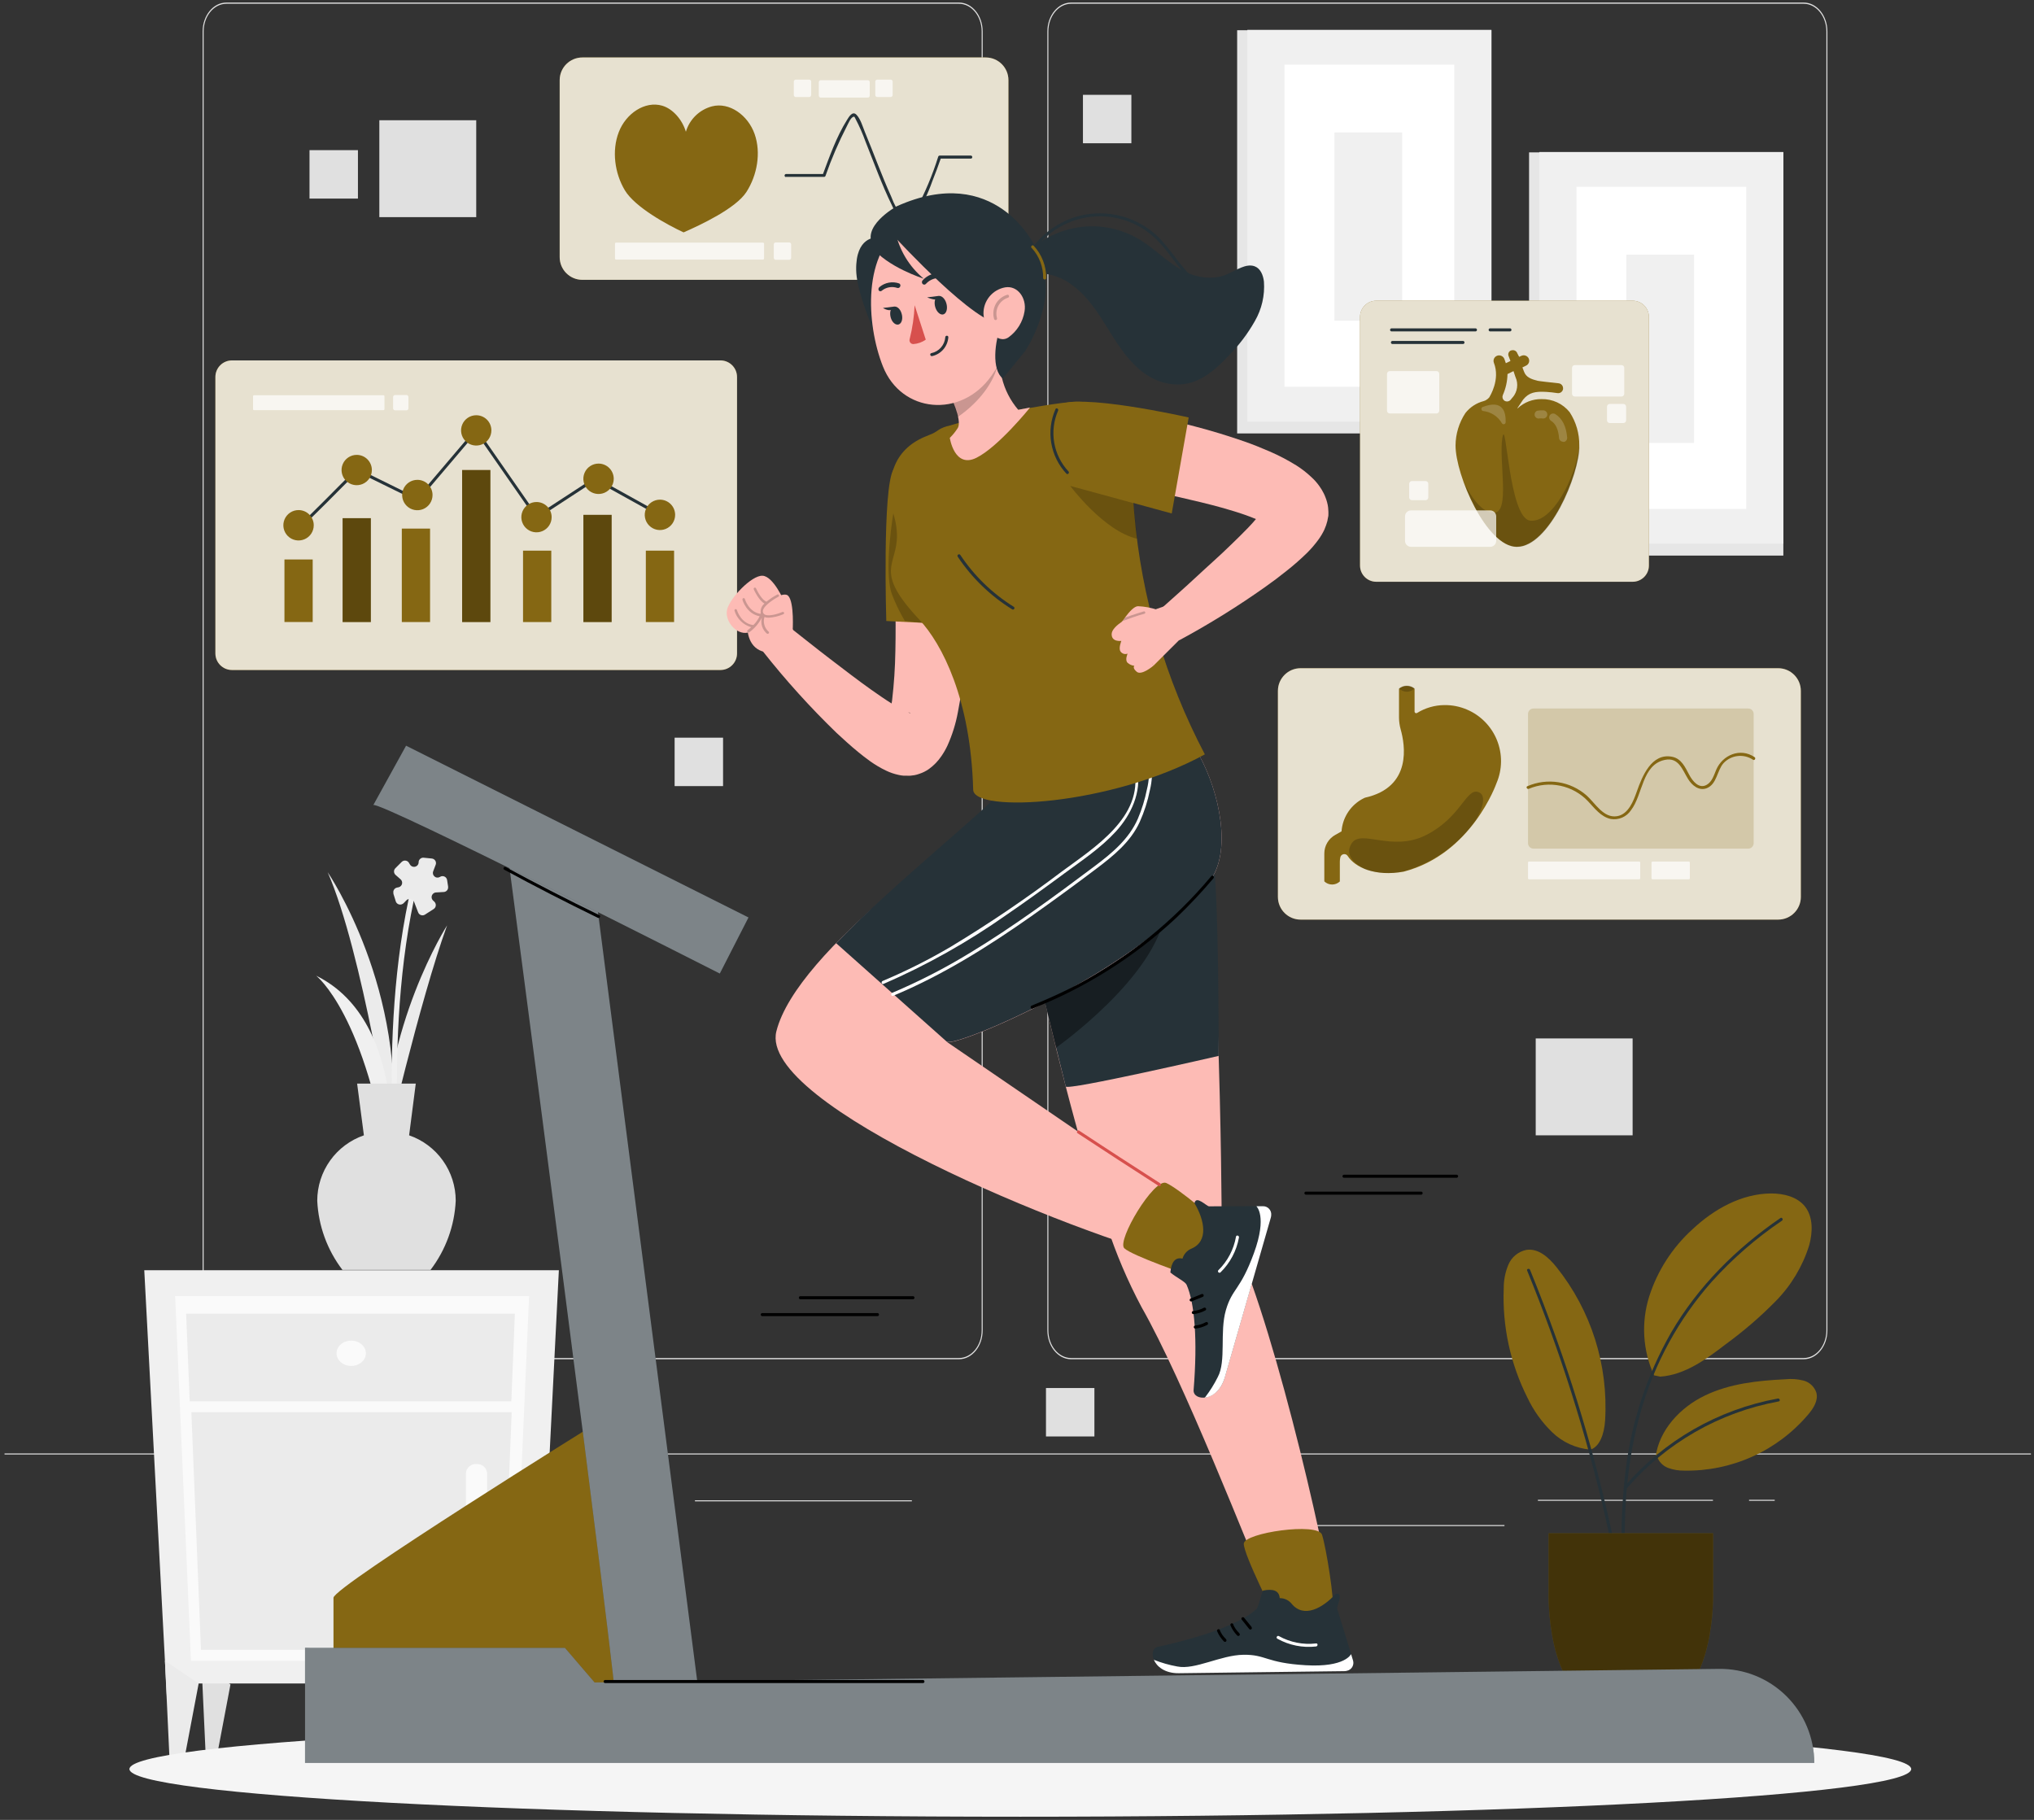 <svg width="399" height="357" viewBox="0 0 399 357" fill="none" xmlns="http://www.w3.org/2000/svg">
<rect x="0" y="0" width="399" height="357" fill="#333333" stroke="none"/>
<g clip-path="url(#clip0_908_2650)">
<path d="M353.813 266.64H210.114C207.546 266.64 205.455 264.096 205.455 260.971V6.168C205.455 3.044 207.546 0.5 210.114 0.5H353.813C356.381 0.5 358.472 3.044 358.472 6.168V260.971C358.472 264.096 356.381 266.64 353.813 266.64ZM210.114 0.738C207.657 0.738 205.654 3.179 205.654 6.168V260.971C205.654 263.961 207.657 266.401 210.114 266.401H353.813C356.278 266.401 358.274 263.961 358.274 260.971V6.168C358.274 3.179 356.278 0.738 353.813 0.738H210.114Z" fill="#E0E0E0"/>
<path d="M188.108 266.64H44.417C41.841 266.64 39.75 264.096 39.75 260.971V6.168C39.75 3.044 41.841 0.5 44.417 0.5H188.108C190.684 0.5 192.767 3.044 192.767 6.168V260.971C192.767 264.096 190.684 266.64 188.108 266.64ZM44.417 0.738C41.952 0.738 39.949 3.179 39.949 6.168V260.971C39.949 263.961 41.952 266.401 44.417 266.401H188.108C190.573 266.401 192.568 263.961 192.568 260.971V6.168C192.568 3.179 190.573 0.738 188.108 0.738H44.417Z" fill="#E0E0E0"/>
<path d="M398.398 285.124H0.889V285.323H398.398V285.124Z" fill="#E0E0E0"/>
<path d="M54.735 296.469H41.967V296.668H54.735V296.469Z" fill="#E0E0E0"/>
<path d="M178.878 294.314H136.32V294.513H178.878V294.314Z" fill="#E0E0E0"/>
<path d="M84.351 303.854H55.531V304.053H84.351V303.854Z" fill="#E0E0E0"/>
<path d="M336.02 294.211H301.684V294.41H336.02V294.211Z" fill="#E0E0E0"/>
<path d="M348.136 294.211H343.104V294.41H348.136V294.211Z" fill="#E0E0E0"/>
<path d="M295.125 299.164H252.281V299.363H295.125V299.164Z" fill="#E0E0E0"/>
<path d="M97.999 325.964L97.125 344.925H95.042L92.291 330.44L97.999 325.964Z" fill="#E0E0E0"/>
<path d="M39.502 325.964L40.377 344.926H42.467L45.21 330.44L39.502 325.964Z" fill="#E0E0E0"/>
<path d="M28.301 249.173L32.745 333.191H37.777L37.65 330.249H100.473L100.345 333.191H105.386L109.631 249.173H28.301Z" fill="#F0F0F0"/>
<path d="M37.46 325.781H100.672L103.788 254.253H34.359L37.46 325.781Z" fill="#FAFAFA"/>
<path d="M37.213 274.892H100.306L100.998 257.704H36.514L37.213 274.892Z" fill="#EBEBEB"/>
<path d="M39.423 323.642H98.477L100.377 277.038H37.539L39.423 323.642Z" fill="#EBEBEB"/>
<path d="M68.895 267.952C70.485 267.952 71.773 266.841 71.773 265.471C71.773 264.101 70.485 262.991 68.895 262.991C67.306 262.991 66.018 264.101 66.018 265.471C66.018 266.841 67.306 267.952 68.895 267.952Z" fill="#FAFAFA"/>
<path d="M93.475 303.203C93.989 303.238 94.496 303.069 94.886 302.732C95.276 302.396 95.518 301.919 95.558 301.406V288.996C95.518 288.482 95.276 288.006 94.886 287.669C94.496 287.333 93.989 287.164 93.475 287.199C93.221 287.18 92.964 287.211 92.722 287.29C92.479 287.37 92.254 287.497 92.061 287.664C91.867 287.831 91.708 288.035 91.594 288.263C91.479 288.492 91.411 288.741 91.393 288.996V301.422C91.433 301.934 91.675 302.409 92.066 302.743C92.456 303.077 92.963 303.242 93.475 303.203Z" fill="#FAFAFA"/>
<path d="M32.355 325.781L33.238 344.75H36.219L38.97 330.249L32.355 325.781Z" fill="#EBEBEB"/>
<path d="M105.353 325.964L104.47 344.926H101.497L98.738 330.44L105.353 325.964Z" fill="#EBEBEB"/>
<path d="M87.706 181.525C87.706 181.525 74.986 201.488 75.471 226.094C75.471 226.094 82.316 196.368 87.706 181.525Z" fill="#EBEBEB"/>
<path d="M64.275 171.094C64.275 171.094 80.176 194.428 76.749 223.748C76.749 223.748 71.121 186.7 64.275 171.094Z" fill="#EBEBEB"/>
<path d="M76.511 230.848C76.511 230.848 80.645 200.542 62.002 191.392C62.026 191.392 71.908 199.008 76.511 230.848Z" fill="#F0F0F0"/>
<path d="M78.418 239.609C78.418 239.251 73.585 203.913 80.803 173.503L81.813 173.742C74.658 203.953 79.428 239.116 79.428 239.466L78.418 239.609Z" fill="#F0F0F0"/>
<path d="M78.229 174.044L77.879 174.115C77.762 174.139 77.651 174.186 77.552 174.253C77.453 174.319 77.368 174.405 77.302 174.505C77.236 174.605 77.191 174.716 77.168 174.834C77.146 174.951 77.147 175.072 77.171 175.189C77.167 175.234 77.167 175.279 77.171 175.324L77.641 176.826C77.678 176.941 77.738 177.047 77.817 177.138C77.896 177.229 77.993 177.303 78.101 177.356C78.209 177.41 78.326 177.441 78.447 177.448C78.567 177.456 78.688 177.439 78.801 177.399C78.95 177.355 79.084 177.272 79.191 177.16L79.731 176.604C79.903 176.434 80.134 176.339 80.375 176.339C80.617 176.339 80.848 176.434 81.019 176.604C81.117 176.693 81.191 176.805 81.234 176.93L82.029 178.981C82.072 179.092 82.137 179.194 82.219 179.28C82.302 179.367 82.4 179.436 82.51 179.484C82.619 179.532 82.737 179.558 82.856 179.56C82.976 179.563 83.094 179.541 83.206 179.498L83.365 179.418L85.074 178.321C85.175 178.255 85.262 178.17 85.33 178.07C85.398 177.97 85.446 177.858 85.47 177.74C85.495 177.622 85.495 177.5 85.472 177.381C85.449 177.263 85.403 177.15 85.336 177.049C85.306 176.997 85.268 176.949 85.225 176.906L84.931 176.628C84.761 176.458 84.666 176.228 84.666 175.988C84.666 175.748 84.761 175.518 84.931 175.348C85.088 175.18 85.305 175.08 85.535 175.07L87.046 174.982C87.165 174.977 87.282 174.948 87.39 174.897C87.499 174.846 87.595 174.774 87.675 174.685C87.755 174.597 87.817 174.493 87.856 174.38C87.895 174.267 87.912 174.147 87.904 174.028C87.908 173.991 87.908 173.954 87.904 173.917L87.705 172.629C87.686 172.511 87.644 172.399 87.581 172.298C87.518 172.197 87.436 172.109 87.34 172.039C87.243 171.97 87.133 171.92 87.017 171.893C86.901 171.866 86.781 171.862 86.664 171.881C86.567 171.898 86.472 171.93 86.386 171.977L86.274 172.04C86.104 172.136 85.906 172.175 85.712 172.15C85.518 172.126 85.337 172.039 85.195 171.904C85.054 171.769 84.959 171.592 84.926 171.399C84.893 171.206 84.922 171.007 85.01 170.832L85.471 169.624C85.512 169.511 85.53 169.392 85.524 169.273C85.518 169.154 85.489 169.037 85.438 168.929C85.387 168.822 85.315 168.725 85.227 168.645C85.138 168.565 85.035 168.503 84.923 168.463C84.856 168.439 84.787 168.423 84.716 168.415L83.126 168.256C82.888 168.229 82.649 168.298 82.461 168.447C82.273 168.596 82.152 168.813 82.124 169.051C82.124 169.051 82.124 169.123 82.124 169.155C82.122 169.275 82.096 169.394 82.048 169.504C81.999 169.614 81.93 169.714 81.842 169.797C81.755 169.879 81.652 169.944 81.539 169.987C81.427 170.029 81.307 170.049 81.186 170.045C81.037 170.041 80.89 170.001 80.76 169.927C80.63 169.854 80.519 169.75 80.439 169.624L80.216 169.25C80.153 169.147 80.07 169.058 79.972 168.988C79.874 168.917 79.763 168.867 79.645 168.84C79.528 168.812 79.406 168.809 79.287 168.828C79.168 168.848 79.054 168.892 78.952 168.956C78.894 168.991 78.841 169.034 78.793 169.083L77.585 170.291C77.497 170.372 77.426 170.469 77.376 170.577C77.325 170.685 77.297 170.802 77.293 170.921C77.288 171.041 77.308 171.159 77.35 171.271C77.392 171.383 77.455 171.485 77.537 171.571L77.585 171.619L78.563 172.478C78.654 172.554 78.73 172.648 78.785 172.754C78.84 172.86 78.874 172.976 78.884 173.095C78.895 173.214 78.881 173.333 78.845 173.447C78.809 173.561 78.751 173.667 78.674 173.758C78.559 173.897 78.403 173.997 78.229 174.044Z" fill="#EBEBEB"/>
<path d="M80.255 222.715L81.559 212.571H70.055L71.383 222.715C68.714 223.636 66.398 225.366 64.758 227.664C63.118 229.963 62.235 232.715 62.232 235.539C62.462 240.463 64.187 245.199 67.177 249.118H84.453C87.443 245.199 89.168 240.463 89.398 235.539C89.397 232.716 88.516 229.964 86.877 227.665C85.239 225.367 82.924 223.636 80.255 222.715Z" fill="#E0E0E0"/>
<path d="M93.421 23.587H74.412V42.596H93.421V23.587Z" fill="#E0E0E0"/>
<path d="M320.263 203.707H301.254V222.715H320.263V203.707Z" fill="#E0E0E0"/>
<path d="M70.215 29.454H60.715V38.955H70.215V29.454Z" fill="#E0E0E0"/>
<path d="M141.838 144.708H132.338V154.208H141.838V144.708Z" fill="#E0E0E0"/>
<path d="M214.684 272.285H205.184V281.785H214.684V272.285Z" fill="#E0E0E0"/>
<path d="M221.936 18.602H212.436V28.102H221.936V18.602Z" fill="#E0E0E0"/>
<path d="M349.831 29.891H299.951V108.988H349.831V29.891Z" fill="#E6E6E6"/>
<path d="M349.837 29.82H301.953V106.666H349.837V29.82Z" fill="#F0F0F0"/>
<path d="M342.555 36.649H309.252V99.845H342.555V36.649Z" fill="white"/>
<path d="M332.316 49.958H319.031V86.887H332.316V49.958Z" fill="#F0F0F0"/>
<path d="M292.565 5.93H242.686V85.026H292.565V5.93Z" fill="#E6E6E6"/>
<path d="M292.566 5.858H244.682V82.705H292.566V5.858Z" fill="#F0F0F0"/>
<path d="M285.282 12.679H251.979V75.875H285.282V12.679Z" fill="white"/>
<path d="M275.05 25.988H261.766V62.916H275.05V25.988Z" fill="#F0F0F0"/>
<path d="M374.913 347.033C374.913 352.201 296.667 356.382 200.152 356.382C103.636 356.382 25.391 352.201 25.391 347.033C25.391 341.865 103.628 337.684 200.152 337.684C296.675 337.684 374.913 341.873 374.913 347.033Z" fill="#F5F5F5"/>
<path d="M311.947 284.362C309.141 284.12 306.505 282.919 304.482 280.96C302.472 279.01 300.83 276.716 299.632 274.186C296.281 267.543 294.68 260.155 294.981 252.72C294.969 251.127 295.28 249.548 295.895 248.078C296.207 247.343 296.692 246.696 297.31 246.192C297.928 245.687 298.659 245.341 299.441 245.184C301.826 244.842 303.838 246.718 305.324 248.563C312.129 257.064 315.53 267.793 314.865 278.662C314.69 281.293 313.815 283.837 311.923 284.394" fill="#856713"/>
<path d="M324.462 269.797C322.247 264.934 321.91 259.423 323.516 254.326C325.138 249.266 328.064 244.723 331.998 241.153C336.228 237.178 341.65 234.148 347.446 234.117C349.918 234.117 352.589 234.769 354.108 236.716C355.698 238.791 355.595 241.749 354.903 244.277C353.616 248.414 351.356 252.181 348.312 255.264C345.288 258.335 342.017 261.153 338.534 263.691C334.686 266.649 330.528 269.71 325.694 270.052" fill="#856713"/>
<path d="M324.764 285.864C325.447 280.514 329.597 276.086 334.463 273.748C339.328 271.411 344.798 270.831 350.212 270.568C351.408 270.441 352.616 270.527 353.782 270.823C354.369 270.977 354.909 271.276 355.35 271.693C355.792 272.109 356.122 272.63 356.31 273.208C356.708 274.726 355.746 276.253 354.72 277.461C351.735 280.992 348 283.814 343.788 285.721C339.576 287.629 334.992 288.574 330.369 288.488C329.301 288.503 328.24 288.325 327.236 287.963C326.736 287.776 326.283 287.481 325.909 287.099C325.536 286.717 325.25 286.257 325.074 285.753" fill="#856713"/>
<path d="M299.586 249.286C306.003 264.968 311.132 281.147 314.921 297.663C315.981 302.353 316.949 307.068 317.823 311.806C317.895 312.188 318.467 312.029 318.404 311.647C315.377 294.973 310.998 278.573 305.31 262.61C303.688 258.079 301.965 253.573 300.142 249.095C299.999 248.745 299.427 248.904 299.57 249.254L299.586 249.286Z" fill="#263238"/>
<path d="M318.785 305.398C318.475 295.762 319.23 286.031 321.917 276.738C324.589 267.378 329.324 258.737 335.774 251.448C339.867 246.903 344.499 242.874 349.568 239.451C349.878 239.237 349.568 238.72 349.266 238.934C340.616 244.857 333.079 252.354 327.8 261.433C323.061 269.741 320.034 278.913 318.896 288.408C318.195 294.045 317.951 299.73 318.165 305.406C318.165 305.788 318.777 305.788 318.761 305.406L318.785 305.398Z" fill="#263238"/>
<path d="M319.102 292.002C326.794 283.067 337.316 277.037 348.915 274.917C349.296 274.854 349.137 274.281 348.756 274.345C337.056 276.486 326.442 282.569 318.68 291.581C318.434 291.867 318.855 292.288 319.102 292.002Z" fill="#263238"/>
<path d="M336.043 312.37V300.787H303.789V312.37C303.789 312.37 303.169 332.842 314.546 334.702H325.255C336.663 332.842 336.043 312.37 336.043 312.37Z" fill="#856713"/>
<path opacity="0.5" d="M336.043 312.37V300.787H303.789V312.37C303.789 312.37 303.169 332.842 314.546 334.702H325.255C336.663 332.842 336.043 312.37 336.043 312.37Z" fill="black"/>
<path d="M263.603 231.04H285.784C285.855 231.028 285.919 230.992 285.965 230.937C286.012 230.882 286.037 230.813 286.037 230.741C286.037 230.67 286.012 230.601 285.965 230.546C285.919 230.491 285.855 230.455 285.784 230.443H263.603C263.532 230.455 263.468 230.491 263.421 230.546C263.375 230.601 263.35 230.67 263.35 230.741C263.35 230.813 263.375 230.882 263.421 230.937C263.468 230.992 263.532 231.028 263.603 231.04Z" fill="black"/>
<path d="M256.13 234.355H278.82C278.891 234.343 278.955 234.307 279.001 234.252C279.048 234.197 279.073 234.128 279.073 234.056C279.073 233.985 279.048 233.915 279.001 233.861C278.955 233.806 278.891 233.77 278.82 233.758H256.13C256.059 233.77 255.995 233.806 255.949 233.861C255.902 233.915 255.877 233.985 255.877 234.056C255.877 234.128 255.902 234.197 255.949 234.252C255.995 234.307 256.059 234.343 256.13 234.355Z" fill="black"/>
<path d="M156.958 254.867H179.139C179.21 254.855 179.274 254.819 179.321 254.764C179.367 254.71 179.393 254.64 179.393 254.569C179.393 254.497 179.367 254.428 179.321 254.373C179.274 254.318 179.21 254.282 179.139 254.271H156.958C156.888 254.282 156.823 254.318 156.777 254.373C156.731 254.428 156.705 254.497 156.705 254.569C156.705 254.64 156.731 254.71 156.777 254.764C156.823 254.819 156.888 254.855 156.958 254.867Z" fill="black"/>
<path d="M149.486 258.182H172.176C172.246 258.17 172.311 258.134 172.357 258.079C172.403 258.025 172.429 257.955 172.429 257.884C172.429 257.812 172.403 257.743 172.357 257.688C172.311 257.633 172.246 257.597 172.176 257.585H149.486C149.415 257.597 149.351 257.633 149.304 257.688C149.258 257.743 149.232 257.812 149.232 257.884C149.232 257.955 149.258 258.025 149.304 258.079C149.351 258.134 149.415 258.17 149.486 258.182Z" fill="black"/>
<path d="M348.811 131.082H255.134C252.675 131.082 250.682 133.075 250.682 135.534V175.945C250.682 178.404 252.675 180.397 255.134 180.397H348.811C351.27 180.397 353.263 178.404 353.263 175.945V135.534C353.263 133.075 351.27 131.082 348.811 131.082Z" fill="#856713"/>
<path opacity="0.8" d="M348.811 131.082H255.134C252.675 131.082 250.682 133.075 250.682 135.534V175.945C250.682 178.404 252.675 180.397 255.134 180.397H348.811C351.27 180.397 353.263 178.404 353.263 175.945V135.534C353.263 133.075 351.27 131.082 348.811 131.082Z" fill="white"/>
<path d="M262.83 172.915V169.012C262.832 168.744 262.862 168.478 262.918 168.217C262.943 168.055 263.018 167.905 263.132 167.787C263.246 167.67 263.394 167.59 263.555 167.56C263.716 167.529 263.882 167.549 264.032 167.617C264.181 167.685 264.305 167.797 264.388 167.938C265.788 170.117 269.707 172.001 275.352 170.991C288.748 167.517 293.566 153.62 293.566 153.62C294.133 152.293 294.433 150.868 294.449 149.425C294.465 147.982 294.196 146.55 293.659 145.211C293.121 143.871 292.325 142.651 291.316 141.62C290.307 140.588 289.105 139.765 287.778 139.199C286.37 138.593 284.85 138.293 283.318 138.316C281.432 138.334 279.587 138.867 277.983 139.858C277.91 139.903 277.823 139.917 277.739 139.898C277.656 139.879 277.584 139.827 277.538 139.755C277.506 139.705 277.49 139.647 277.49 139.588V135.104C277.062 134.747 276.522 134.552 275.964 134.552C275.406 134.552 274.866 134.747 274.437 135.104V140.765C274.442 141.55 274.552 142.33 274.763 143.086C275.598 146.036 277.101 154.415 267.751 156.482L267.314 156.697L266.988 156.88C265.897 157.53 264.98 158.434 264.314 159.515C263.649 160.596 263.254 161.822 263.164 163.089L261.948 163.773C261.292 164.132 260.746 164.661 260.365 165.305C259.985 165.948 259.784 166.682 259.785 167.43V172.899C260.194 173.292 260.738 173.512 261.304 173.515C261.871 173.518 262.417 173.303 262.83 172.915Z" fill="#856713"/>
<path opacity="0.2" d="M275.35 170.92C281.13 169.298 286.161 165.706 289.573 160.768C289.653 160.632 292.332 156.164 289.971 155.369C287.61 154.574 286.616 160.291 279.81 163.781C273.005 167.271 266.923 162.469 265.103 165.506C263.282 168.543 267.543 170.363 267.949 170.586C270.34 171.367 272.899 171.483 275.35 170.92Z" fill="black"/>
<path opacity="0.2" d="M277.49 135.041C277.062 134.684 276.522 134.488 275.964 134.488C275.406 134.488 274.866 134.684 274.438 135.041C274.626 135.241 274.852 135.402 275.102 135.514C275.353 135.627 275.623 135.689 275.898 135.697C276.173 135.706 276.446 135.66 276.703 135.562C276.96 135.464 277.195 135.317 277.395 135.128L277.49 135.041Z" fill="black"/>
<path opacity="0.2" d="M342.936 138.984H300.815C300.223 138.984 299.742 139.465 299.742 140.058V165.403C299.742 165.996 300.223 166.476 300.815 166.476H342.936C343.528 166.476 344.009 165.996 344.009 165.403V140.058C344.009 139.465 343.528 138.984 342.936 138.984Z" fill="#856713"/>
<path d="M299.894 154.741C301.846 153.916 304.003 153.705 306.077 154.139C308.151 154.572 310.043 155.628 311.501 157.166C312.789 158.525 314.014 160.227 315.969 160.656C316.727 160.785 317.506 160.691 318.211 160.386C318.917 160.081 319.519 159.579 319.944 158.939C322.29 155.902 322.075 150.011 326.591 149.065C329.294 148.5 330.017 151.005 331.146 152.825C331.901 154.049 333.269 155.21 334.795 154.622C336.823 153.827 336.791 151.164 338.103 149.701C338.831 148.923 339.812 148.43 340.871 148.309C341.93 148.188 342.997 148.447 343.882 149.041C344.2 149.256 344.502 148.739 344.184 148.524C341.402 146.624 337.896 148.087 336.656 151.012C336.218 152.046 335.861 153.342 334.811 153.946C333.277 154.844 331.997 153.191 331.369 151.998C330.574 150.52 329.858 148.818 328.022 148.453C323.967 147.658 322.139 152.285 321.089 155.258C320.437 157.11 319.443 159.734 317.225 160.108C314.57 160.553 312.932 157.571 311.263 156.069C309.698 154.688 307.773 153.781 305.711 153.454C303.65 153.128 301.539 153.395 299.624 154.224C299.266 154.375 299.568 154.892 299.918 154.741H299.894Z" fill="#856713"/>
<path opacity="0.7" d="M321.542 169.004H299.957C299.838 169.004 299.742 169.1 299.742 169.219V172.279C299.742 172.398 299.838 172.494 299.957 172.494H321.542C321.66 172.494 321.756 172.398 321.756 172.279V169.219C321.756 169.1 321.66 169.004 321.542 169.004Z" fill="white"/>
<path opacity="0.7" d="M331.273 169.004H324.181C324.063 169.004 323.967 169.1 323.967 169.219V172.279C323.967 172.398 324.063 172.494 324.181 172.494H331.273C331.392 172.494 331.488 172.398 331.488 172.279V169.219C331.488 169.1 331.392 169.004 331.273 169.004Z" fill="white"/>
<path d="M141.327 70.7H45.504C43.708 70.7 42.252 72.156 42.252 73.952V128.18C42.252 129.976 43.708 131.432 45.504 131.432H141.327C143.123 131.432 144.579 129.976 144.579 128.18V73.952C144.579 72.156 143.123 70.7 141.327 70.7Z" fill="#856713"/>
<path opacity="0.8" d="M141.327 70.7H45.504C43.708 70.7 42.252 72.156 42.252 73.952V128.18C42.252 129.976 43.708 131.432 45.504 131.432H141.327C143.123 131.432 144.579 129.976 144.579 128.18V73.952C144.579 72.156 143.123 70.7 141.327 70.7Z" fill="white"/>
<path d="M57.849 104.639C62.126 100.72 66.141 96.49 70.267 92.412L69.909 92.46L81.723 98.271C81.779 98.304 81.844 98.318 81.909 98.311C81.973 98.303 82.034 98.276 82.081 98.231L92.17 86.354L93.633 84.645L93.164 84.581L103.499 99.44L104.993 101.602C105.036 101.669 105.102 101.717 105.179 101.738C105.255 101.759 105.336 101.75 105.407 101.714L116.927 94.193C117.245 93.986 116.927 93.469 116.625 93.676L105.105 101.197L105.51 101.3L95.175 86.441L93.672 84.279C93.649 84.24 93.618 84.208 93.58 84.184C93.543 84.159 93.5 84.144 93.456 84.138C93.411 84.133 93.366 84.138 93.323 84.153C93.281 84.167 93.243 84.192 93.211 84.223L83.123 96.093L81.66 97.81L82.025 97.763L70.211 91.943C70.153 91.913 70.086 91.902 70.021 91.91C69.956 91.919 69.895 91.947 69.846 91.991C65.72 96.069 61.705 100.283 57.428 104.258C57.141 104.52 57.563 104.941 57.849 104.679V104.639Z" fill="#263238"/>
<path d="M61.34 109.751H55.799V122.019H61.34V109.751Z" fill="#856713"/>
<path d="M72.748 101.65H67.207V122.027H72.748V101.65Z" fill="#856713"/>
<path d="M84.364 103.693H78.822V122.026H84.364V103.693Z" fill="#856713"/>
<path d="M96.194 92.205H90.652V122.026H96.194V92.205Z" fill="#856713"/>
<path d="M108.143 108.019H102.602V122.027H108.143V108.019Z" fill="#856713"/>
<path d="M61.547 103.042C61.547 103.632 61.372 104.209 61.044 104.699C60.716 105.189 60.25 105.572 59.704 105.797C59.159 106.022 58.559 106.081 57.981 105.965C57.402 105.85 56.871 105.565 56.454 105.147C56.038 104.729 55.754 104.197 55.64 103.619C55.526 103.04 55.586 102.44 55.813 101.895C56.04 101.351 56.423 100.886 56.915 100.559C57.406 100.232 57.983 100.059 58.573 100.061C59.363 100.063 60.119 100.378 60.676 100.937C61.234 101.495 61.547 102.253 61.547 103.042Z" fill="#856713"/>
<path d="M72.947 92.205C72.947 92.793 72.772 93.368 72.446 93.857C72.119 94.346 71.654 94.727 71.111 94.952C70.568 95.177 69.97 95.236 69.393 95.121C68.817 95.007 68.287 94.724 67.871 94.308C67.455 93.892 67.172 93.362 67.057 92.785C66.942 92.209 67.001 91.611 67.226 91.067C67.451 90.524 67.832 90.06 68.322 89.733C68.81 89.406 69.385 89.232 69.973 89.232C70.762 89.232 71.518 89.545 72.076 90.103C72.633 90.66 72.947 91.417 72.947 92.205Z" fill="#856713"/>
<path d="M84.849 97.103C84.851 97.693 84.677 98.271 84.35 98.762C84.023 99.254 83.558 99.637 83.013 99.864C82.468 100.09 81.867 100.15 81.288 100.035C80.709 99.92 80.177 99.636 79.76 99.219C79.343 98.801 79.058 98.269 78.944 97.69C78.829 97.111 78.888 96.511 79.115 95.966C79.342 95.421 79.725 94.956 80.217 94.629C80.708 94.302 81.286 94.128 81.876 94.129C82.665 94.129 83.421 94.443 83.978 95C84.536 95.558 84.849 96.314 84.849 97.103Z" fill="#856713"/>
<path d="M96.392 84.43C96.392 85.018 96.218 85.593 95.891 86.082C95.564 86.571 95.1 86.952 94.556 87.177C94.013 87.402 93.415 87.461 92.839 87.346C92.262 87.231 91.732 86.948 91.316 86.532C90.9 86.117 90.617 85.587 90.502 85.01C90.388 84.433 90.447 83.835 90.672 83.292C90.897 82.749 91.278 82.284 91.767 81.958C92.256 81.631 92.831 81.457 93.419 81.457C93.809 81.456 94.197 81.532 94.558 81.681C94.919 81.83 95.247 82.049 95.523 82.325C95.8 82.601 96.019 82.93 96.168 83.291C96.317 83.652 96.393 84.039 96.392 84.43Z" fill="#856713"/>
<path d="M108.214 101.451C108.214 102.039 108.04 102.614 107.713 103.103C107.386 103.592 106.922 103.973 106.379 104.198C105.835 104.423 105.238 104.482 104.661 104.368C104.084 104.253 103.554 103.97 103.138 103.554C102.723 103.138 102.439 102.608 102.325 102.031C102.21 101.455 102.269 100.857 102.494 100.314C102.719 99.77 103.1 99.306 103.589 98.979C104.078 98.652 104.653 98.478 105.241 98.478C105.631 98.478 106.018 98.555 106.379 98.704C106.74 98.854 107.067 99.073 107.343 99.349C107.62 99.625 107.839 99.953 107.988 100.314C108.137 100.674 108.214 101.061 108.214 101.451Z" fill="#856713"/>
<path d="M119.981 100.999H114.439V122.027H119.981V100.999Z" fill="#856713"/>
<path opacity="0.3" d="M72.748 101.65H67.207V122.027H72.748V101.65Z" fill="black"/>
<path opacity="0.3" d="M96.194 92.205H90.652V122.026H96.194V92.205Z" fill="black"/>
<path opacity="0.3" d="M119.981 100.999H114.439V122.027H119.981V100.999Z" fill="black"/>
<path d="M132.233 108.018H126.691V122.026H132.233V108.018Z" fill="#856713"/>
<path d="M116.602 94.193L127.733 100.37L129.323 101.253C129.657 101.436 129.959 100.919 129.617 100.736L118.487 94.559L116.897 93.676C116.563 93.493 116.26 94.01 116.594 94.193H116.602Z" fill="#263238"/>
<path d="M120.394 93.923C120.394 94.512 120.219 95.089 119.892 95.579C119.564 96.069 119.099 96.451 118.554 96.677C118.009 96.903 117.41 96.962 116.831 96.847C116.253 96.732 115.722 96.448 115.305 96.031C114.888 95.614 114.604 95.083 114.489 94.504C114.374 93.926 114.433 93.327 114.659 92.782C114.884 92.237 115.266 91.771 115.757 91.444C116.247 91.116 116.823 90.941 117.413 90.941C118.204 90.941 118.962 91.255 119.521 91.815C120.08 92.374 120.394 93.132 120.394 93.923Z" fill="#856713"/>
<path d="M132.439 100.99C132.441 101.58 132.267 102.158 131.94 102.649C131.613 103.141 131.148 103.524 130.602 103.751C130.057 103.977 129.457 104.037 128.878 103.922C128.299 103.808 127.767 103.523 127.35 103.106C126.932 102.689 126.648 102.157 126.533 101.578C126.419 100.999 126.478 100.398 126.705 99.853C126.932 99.308 127.315 98.843 127.807 98.516C128.298 98.189 128.875 98.015 129.466 98.017C130.254 98.019 131.009 98.333 131.566 98.89C132.123 99.447 132.437 100.202 132.439 100.99Z" fill="#856713"/>
<path opacity="0.7" d="M75.213 77.529H49.843C49.729 77.529 49.637 77.622 49.637 77.736V80.256C49.637 80.37 49.729 80.463 49.843 80.463H75.213C75.327 80.463 75.419 80.37 75.419 80.256V77.736C75.419 77.622 75.327 77.529 75.213 77.529Z" fill="white"/>
<path opacity="0.7" d="M79.729 77.49H77.503C77.288 77.49 77.113 77.664 77.113 77.879V80.105C77.113 80.32 77.288 80.495 77.503 80.495H79.729C79.944 80.495 80.118 80.32 80.118 80.105V77.879C80.118 77.664 79.944 77.49 79.729 77.49Z" fill="white"/>
<path d="M193.369 11.273H114.241C111.782 11.273 109.789 13.266 109.789 15.725V50.443C109.789 52.902 111.782 54.895 114.241 54.895H193.369C195.828 54.895 197.821 52.902 197.821 50.443V15.725C197.821 13.266 195.828 11.273 193.369 11.273Z" fill="#856713"/>
<path opacity="0.8" d="M193.369 11.273H114.241C111.782 11.273 109.789 13.266 109.789 15.725V50.443C109.789 52.902 111.782 54.895 114.241 54.895H193.369C195.828 54.895 197.821 52.902 197.821 50.443V15.725C197.821 13.266 195.828 11.273 193.369 11.273Z" fill="white"/>
<path d="M121.38 25.924C122.78 22.259 126.516 19.747 129.903 20.733C131.994 21.345 133.838 23.476 134.546 25.845C134.899 24.648 135.554 23.562 136.448 22.69C137.342 21.819 138.444 21.191 139.65 20.868C143.068 19.97 146.726 22.585 148.029 26.29C149.333 29.995 148.514 34.383 146.439 37.635C144.364 40.887 137.368 44.154 134.093 45.585C130.857 44.083 124.553 40.632 122.573 37.325C120.593 34.018 119.973 29.582 121.38 25.924Z" fill="#856713"/>
<path d="M154.158 34.702H161.655C161.72 34.699 161.782 34.677 161.834 34.637C161.885 34.597 161.922 34.542 161.941 34.479C163.107 31.145 164.504 27.896 166.123 24.756C166.393 24.263 166.814 23.166 167.363 22.927C167.609 22.808 167.625 22.927 167.824 23.317C168.583 24.761 169.24 26.257 169.788 27.793C171.449 31.951 172.968 36.196 174.939 40.227C175.496 41.372 176.116 42.93 177.173 43.717C178.231 44.504 178.954 43.344 179.487 42.58C180.868 40.395 181.998 38.062 182.858 35.624C183.486 34.034 184.074 32.492 184.615 30.902L184.329 31.116H190.474C190.545 31.105 190.609 31.068 190.655 31.014C190.702 30.959 190.727 30.89 190.727 30.818C190.727 30.746 190.702 30.677 190.655 30.622C190.609 30.568 190.545 30.532 190.474 30.52H184.329C184.263 30.521 184.2 30.543 184.148 30.584C184.097 30.624 184.06 30.68 184.042 30.743C182.899 34.4 181.405 37.938 179.582 41.308C179.248 41.881 178.7 43.065 177.992 43.312C177.627 43.447 177.452 43.224 177.197 42.93C176.198 41.585 175.394 40.105 174.812 38.534C172.944 34.4 171.417 30.122 169.676 25.933C169.239 24.867 168.834 23.381 168.023 22.522C167.212 21.663 166.504 22.975 166.131 23.564C164.071 26.855 162.72 30.719 161.36 34.352L161.655 34.137H154.158C154.087 34.149 154.023 34.185 153.976 34.24C153.93 34.294 153.904 34.364 153.904 34.435C153.904 34.507 153.93 34.576 153.976 34.631C154.023 34.686 154.087 34.722 154.158 34.734V34.702Z" fill="#263238"/>
<path opacity="0.7" d="M149.675 47.597H120.847C120.733 47.597 120.641 47.689 120.641 47.803V50.713C120.641 50.827 120.733 50.92 120.847 50.92H149.675C149.789 50.92 149.881 50.827 149.881 50.713V47.803C149.881 47.689 149.789 47.597 149.675 47.597Z" fill="white"/>
<path opacity="0.7" d="M154.81 47.557H152.179C151.963 47.557 151.789 47.731 151.789 47.947V50.578C151.789 50.793 151.963 50.968 152.179 50.968H154.81C155.025 50.968 155.2 50.793 155.2 50.578V47.947C155.2 47.731 155.025 47.557 154.81 47.557Z" fill="white"/>
<path opacity="0.7" d="M158.738 15.622H156.106C155.891 15.622 155.717 15.796 155.717 16.011V18.643C155.717 18.858 155.891 19.032 156.106 19.032H158.738C158.953 19.032 159.127 18.858 159.127 18.643V16.011C159.127 15.796 158.953 15.622 158.738 15.622Z" fill="white"/>
<path opacity="0.7" d="M174.718 15.621H172.087C171.872 15.621 171.697 15.796 171.697 16.011V18.642C171.697 18.857 171.872 19.032 172.087 19.032H174.718C174.933 19.032 175.108 18.857 175.108 18.642V16.011C175.108 15.796 174.933 15.621 174.718 15.621Z" fill="white"/>
<path opacity="0.7" d="M170.225 15.732H161.011C160.796 15.732 160.621 15.907 160.621 16.122V18.753C160.621 18.969 160.796 19.143 161.011 19.143H170.225C170.44 19.143 170.614 18.969 170.614 18.753V16.122C170.614 15.907 170.44 15.732 170.225 15.732Z" fill="white"/>
<path d="M320.27 58.989H269.977C268.216 58.989 266.789 60.417 266.789 62.177V110.936C266.789 112.696 268.216 114.124 269.977 114.124H320.27C322.031 114.124 323.458 112.696 323.458 110.936V62.177C323.458 60.417 322.031 58.989 320.27 58.989Z" fill="#856713"/>
<path opacity="0.8" d="M320.27 58.989H269.977C268.216 58.989 266.789 60.417 266.789 62.177V110.936C266.789 112.696 268.216 114.124 269.977 114.124H320.27C322.031 114.124 323.458 112.696 323.458 110.936V62.177C323.458 60.417 322.031 58.989 320.27 58.989Z" fill="white"/>
<path d="M298.041 70.072L296.34 70.923L295.926 69.826C295.887 69.722 295.868 69.611 295.871 69.5C295.875 69.389 295.9 69.28 295.946 69.179C295.992 69.077 296.057 68.986 296.138 68.91C296.22 68.835 296.315 68.775 296.419 68.737H296.499C296.726 68.661 296.975 68.679 297.189 68.786C297.404 68.893 297.567 69.081 297.643 69.309L298.041 70.072Z" fill="#856713"/>
<path d="M307.907 80.845C307.247 80.028 306.409 79.373 305.457 78.93C304.504 78.488 303.463 78.27 302.414 78.293C300.672 78.259 298.986 78.907 297.715 80.097H297.643L298.78 78.396C299.941 76.973 301.165 76.751 303.368 76.878C304.083 76.925 304.799 77.005 305.514 77.116C305.766 77.155 306.023 77.094 306.23 76.945C306.436 76.796 306.576 76.572 306.619 76.321V76.154C306.617 75.918 306.53 75.691 306.374 75.514C306.218 75.337 306.003 75.223 305.769 75.192C304.337 75.041 301.865 74.763 301.595 74.691C300.37 74.381 299.369 74.008 298.971 72.926L298.645 72.076L299.361 71.726C299.489 71.666 299.604 71.582 299.699 71.477C299.794 71.373 299.867 71.25 299.915 71.117C299.962 70.984 299.983 70.843 299.975 70.701C299.967 70.56 299.931 70.422 299.869 70.295C299.738 70.04 299.513 69.847 299.241 69.756C298.969 69.665 298.672 69.685 298.415 69.81L297.898 70.056L296.189 70.867L295.394 71.249C295.306 70.963 295.211 70.677 295.099 70.398C294.988 70.131 294.777 69.918 294.512 69.804C294.246 69.69 293.947 69.683 293.676 69.786C293.544 69.836 293.423 69.911 293.32 70.007C293.217 70.103 293.134 70.219 293.075 70.347C293.017 70.476 292.985 70.615 292.98 70.756C292.975 70.897 292.998 71.037 293.048 71.169C294.36 74.501 292.198 77.808 292.198 77.856L292.158 77.935C291.985 78.152 291.772 78.333 291.53 78.468C291.377 78.563 291.211 78.636 291.037 78.682C289.62 79.051 288.363 79.875 287.459 81.028C286.214 82.916 285.543 85.126 285.527 87.388C285.527 93.223 291.585 107.263 297.54 107.263C303.837 107.263 309.799 93.223 309.799 87.388C309.836 85.067 309.177 82.788 307.907 80.845ZM296.729 77.935L296.332 78.428C296.248 78.526 296.144 78.606 296.028 78.662C295.912 78.718 295.785 78.749 295.656 78.754C295.54 78.755 295.424 78.736 295.314 78.698C295.219 78.667 295.13 78.618 295.052 78.555C294.904 78.431 294.8 78.263 294.754 78.076C294.708 77.889 294.723 77.692 294.797 77.514C295.376 76.21 295.689 74.805 295.719 73.38L296.896 72.799L297.246 73.857L297.294 73.984C297.586 74.632 297.688 75.35 297.588 76.053C297.488 76.757 297.19 77.418 296.729 77.959V77.935Z" fill="#856713"/>
<path opacity="0.2" d="M300.196 102.135C295.943 101.706 295.49 81.393 294.719 85.853C293.947 90.314 296.348 100.593 293.025 100.593C290.139 100.593 287.778 95.894 287.174 94.583C289.36 100.625 293.494 107.303 297.597 107.303C303.893 107.303 309.856 93.263 309.856 87.428C309.021 93.923 304.481 102.557 300.196 102.135Z" fill="black"/>
<path opacity="0.2" d="M290.91 80.623C291.671 80.702 292.403 80.959 293.047 81.373C293.69 81.788 294.227 82.347 294.615 83.008C294.637 83.054 294.669 83.095 294.708 83.129C294.747 83.162 294.792 83.188 294.841 83.204C294.889 83.221 294.941 83.227 294.992 83.223C295.043 83.219 295.093 83.206 295.139 83.183C295.2 83.149 295.252 83.101 295.289 83.043C295.327 82.985 295.349 82.918 295.354 82.849C295.426 80.925 294.869 78.269 290.846 79.843C290.798 79.862 290.754 79.89 290.716 79.925C290.679 79.961 290.649 80.004 290.628 80.051C290.608 80.099 290.597 80.15 290.596 80.201C290.595 80.253 290.604 80.304 290.624 80.352C290.644 80.418 290.681 80.478 290.731 80.525C290.781 80.573 290.843 80.606 290.91 80.623Z" fill="white"/>
<g opacity="0.2">
<path d="M306.627 86.649C306.43 86.65 306.239 86.577 306.092 86.445C305.945 86.312 305.852 86.13 305.832 85.933C305.705 84.24 305.165 83.095 304.242 82.538C304.072 82.422 303.954 82.244 303.913 82.043C303.871 81.841 303.91 81.631 304.02 81.457C304.136 81.289 304.312 81.173 304.512 81.131C304.712 81.09 304.92 81.127 305.093 81.234C306.468 82.085 307.255 83.659 307.422 85.854C307.437 86.053 307.375 86.251 307.25 86.407C307.124 86.564 306.945 86.667 306.747 86.696H306.707L306.627 86.649Z" fill="white"/>
</g>
<g opacity="0.2">
<path d="M301.697 82.101C301.525 82.073 301.366 81.989 301.246 81.862C301.126 81.735 301.052 81.572 301.034 81.398C301.015 81.225 301.055 81.05 301.146 80.901C301.237 80.752 301.375 80.637 301.538 80.574C301.952 80.499 302.374 80.475 302.794 80.503C302.994 80.519 303.18 80.61 303.316 80.757C303.451 80.904 303.526 81.098 303.526 81.298C303.529 81.319 303.529 81.34 303.526 81.362C303.51 81.561 303.419 81.747 303.271 81.883C303.124 82.019 302.931 82.094 302.731 82.093H302.691C302.409 82.053 302.122 82.053 301.84 82.093L301.697 82.101Z" fill="white"/>
</g>
<path d="M272.935 65.008H289.479C289.55 64.996 289.614 64.96 289.661 64.905C289.707 64.851 289.733 64.781 289.733 64.71C289.733 64.638 289.707 64.569 289.661 64.514C289.614 64.46 289.55 64.423 289.479 64.412H272.935C272.864 64.423 272.8 64.46 272.754 64.514C272.707 64.569 272.682 64.638 272.682 64.71C272.682 64.781 272.707 64.851 272.754 64.905C272.8 64.96 272.864 64.996 272.935 65.008Z" fill="#263238"/>
<path d="M292.269 65.007H296.244C296.315 64.996 296.379 64.96 296.425 64.905C296.472 64.85 296.497 64.781 296.497 64.709C296.497 64.638 296.472 64.568 296.425 64.514C296.379 64.459 296.315 64.423 296.244 64.411H292.269C292.198 64.423 292.134 64.459 292.087 64.514C292.041 64.568 292.016 64.638 292.016 64.709C292.016 64.781 292.041 64.85 292.087 64.905C292.134 64.96 292.198 64.996 292.269 65.007Z" fill="#263238"/>
<path d="M273.103 67.48H287.032C287.102 67.469 287.167 67.432 287.213 67.377C287.259 67.323 287.285 67.254 287.285 67.182C287.285 67.11 287.259 67.041 287.213 66.986C287.167 66.932 287.102 66.895 287.032 66.884H273.103C273.032 66.895 272.968 66.932 272.921 66.986C272.875 67.041 272.85 67.11 272.85 67.182C272.85 67.254 272.875 67.323 272.921 67.377C272.968 67.432 273.032 67.469 273.103 67.48Z" fill="#263238"/>
<path opacity="0.7" d="M281.791 72.799H272.625C272.326 72.799 272.084 73.041 272.084 73.339V80.566C272.084 80.865 272.326 81.107 272.625 81.107H281.791C282.09 81.107 282.332 80.865 282.332 80.566V73.339C282.332 73.041 282.09 72.799 281.791 72.799Z" fill="white"/>
<path opacity="0.7" d="M318.084 71.622H308.918C308.619 71.622 308.377 71.864 308.377 72.163V77.243C308.377 77.541 308.619 77.784 308.918 77.784H318.084C318.383 77.784 318.625 77.541 318.625 77.243V72.163C318.625 71.864 318.383 71.622 318.084 71.622Z" fill="white"/>
<path opacity="0.7" d="M318.448 79.238H315.777C315.478 79.238 315.236 79.48 315.236 79.779V82.45C315.236 82.749 315.478 82.991 315.777 82.991H318.448C318.747 82.991 318.989 82.749 318.989 82.45V79.779C318.989 79.48 318.747 79.238 318.448 79.238Z" fill="white"/>
<path opacity="0.7" d="M279.644 94.368H276.972C276.674 94.368 276.432 94.61 276.432 94.909V97.58C276.432 97.879 276.674 98.121 276.972 98.121H279.644C279.942 98.121 280.184 97.879 280.184 97.58V94.909C280.184 94.61 279.942 94.368 279.644 94.368Z" fill="white"/>
<path opacity="0.7" d="M292.327 100.123H276.792C276.142 100.123 275.615 100.65 275.615 101.3V106.094C275.615 106.743 276.142 107.27 276.792 107.27H292.327C292.976 107.27 293.503 106.743 293.503 106.094V101.3C293.503 100.65 292.976 100.123 292.327 100.123Z" fill="white"/>
<path d="M65.418 330.838V313.427C65.418 311.256 117.19 279.066 117.19 279.066L126.865 333.31L65.418 330.838Z" fill="#856713"/>
<path d="M120.934 335.854C121.562 334.264 99.469 166.611 99.469 166.611H115.711L137.065 332.046L120.934 335.854Z" fill="#263238"/>
<path opacity="0.4" d="M120.934 335.854C121.562 334.264 99.469 166.611 99.469 166.611H115.711L137.065 332.046L120.934 335.854Z" fill="white"/>
<path d="M59.838 323.237V345.824H355.895C355.894 343.379 355.407 340.959 354.463 338.704C353.519 336.449 352.136 334.404 350.395 332.687C348.654 330.971 346.589 329.618 344.32 328.707C342.052 327.796 339.625 327.345 337.18 327.379L116.642 330.043L110.83 323.269H61.134" fill="#263238"/>
<g opacity="0.4">
<path d="M59.838 323.237V345.824H355.895C355.894 343.379 355.407 340.959 354.463 338.704C353.519 336.449 352.136 334.404 350.395 332.687C348.654 330.971 346.589 329.618 344.32 328.707C342.052 327.796 339.625 327.345 337.18 327.379L116.642 330.043L110.83 323.269H61.134" fill="white"/>
</g>
<path d="M98.92 170.609C104.962 173.89 111.081 177.036 117.277 180.046C117.619 180.213 117.921 179.696 117.579 179.529C111.389 176.524 105.267 173.381 99.214 170.101C98.88 169.918 98.578 170.427 98.92 170.609Z" fill="black"/>
<path d="M118.661 330.162H181.094C181.165 330.15 181.229 330.114 181.276 330.059C181.322 330.005 181.348 329.935 181.348 329.864C181.348 329.792 181.322 329.723 181.276 329.668C181.229 329.613 181.165 329.577 181.094 329.565H118.661C118.591 329.577 118.526 329.613 118.48 329.668C118.434 329.723 118.408 329.792 118.408 329.864C118.408 329.935 118.434 330.005 118.48 330.059C118.526 330.114 118.591 330.15 118.661 330.162Z" fill="black"/>
<path d="M73.234 157.921C74.665 157.182 141.201 190.978 141.201 190.978L146.829 179.975L79.658 146.282L73.234 157.921Z" fill="#263238"/>
<path opacity="0.4" d="M73.234 157.921C74.665 157.182 141.201 190.978 141.201 190.978L146.829 179.975L79.658 146.282L73.234 157.921Z" fill="white"/>
<path d="M239.647 239.013C239.647 239.013 239.4 164.942 233.867 154.678C228.334 144.414 196.215 154.678 196.215 154.678C196.215 154.678 205.938 207.944 216.885 239.745L217.108 240.365C218.915 245.918 221.205 251.303 223.953 256.456C232.11 270.766 244.48 302.464 250.117 315.971L261.47 314.381C258.171 294.816 246.643 247.997 239.647 239.013Z" fill="#FDBBB5"/>
<path d="M204.816 195.994C204.816 195.994 208.831 212.269 209.062 213.135C209.292 214.002 239.058 207.133 239.058 207.133C239.058 207.133 239.145 175.499 237.929 167.922L204.816 195.994Z" fill="#263238"/>
<path opacity="0.4" d="M205.016 196.654L207.146 205.535C207.146 205.535 226.895 191.646 228.612 178.774L205.016 196.654Z" fill="black"/>
<path d="M235.139 147.983L201.231 154.908C190.753 162.381 156.305 186.327 152.298 202.307C148.665 216.8 210.541 242.058 232.007 247.329L238.216 240.261L185.729 204.382C187.557 205.535 223.182 190.445 237.174 173.026C241.777 167.263 239.249 155.321 235.139 147.983Z" fill="#FDBBB5"/>
<path d="M235.14 147.983L198.116 153.461C194.141 158.494 176.189 172.47 164.01 185.015L185.73 204.35C187.558 205.503 223.183 190.414 237.175 172.995C241.778 167.263 239.25 155.321 235.14 147.983Z" fill="#263238"/>
<path d="M173.294 193.022C181.793 189.332 189.892 184.782 197.463 179.443C201.295 176.827 205.04 174.1 208.768 171.349C212.234 168.797 215.923 166.349 218.857 163.153C221.902 159.837 223.985 155.393 223.078 150.822C223.007 150.448 222.427 150.607 222.506 150.981C224.343 160.259 214.643 166.285 208.323 170.944C201.325 176.243 194.054 181.171 186.539 185.707C182.226 188.247 177.748 190.496 173.135 192.441C172.786 192.592 172.945 193.165 173.294 193.022Z" fill="white"/>
<path d="M175.211 195.343C184.886 191.304 193.799 185.723 202.345 179.705C206.643 176.673 210.883 173.575 215.065 170.411C218.412 167.891 221.799 165.14 223.572 161.245C224.47 159.246 225.139 157.153 225.567 155.004C226.019 153.165 226.109 151.256 225.83 149.383C225.75 149.001 225.178 149.168 225.249 149.542C225.512 151.31 225.423 153.112 224.987 154.845C224.596 156.817 224.002 158.743 223.214 160.593C221.489 164.568 218.158 167.342 214.763 169.894C206.813 175.857 198.783 181.78 190.277 186.924C185.392 189.911 180.293 192.531 175.02 194.763C174.67 194.914 174.829 195.486 175.179 195.343H175.211Z" fill="white"/>
<path d="M233.161 250.136C233.161 250.136 222.102 246.344 220.552 244.873C219.001 243.402 226.395 231.024 228.772 232.065C231.149 233.107 238.734 239.435 239.545 240.763C240.355 242.09 233.161 250.136 233.161 250.136Z" fill="#856713"/>
<path d="M229.582 249.619C229.781 247.608 230.504 246.566 231.967 246.9C232.09 246.47 232.307 246.073 232.602 245.737C232.898 245.401 233.265 245.136 233.676 244.96C237.159 243.521 236.268 239.3 234.32 236.032C234.614 234.402 236.705 236.644 237.174 236.644L247.772 236.589C247.993 236.588 248.211 236.633 248.413 236.721C248.616 236.81 248.797 236.939 248.947 237.101C249.097 237.263 249.211 237.455 249.282 237.664C249.354 237.873 249.381 238.094 249.362 238.314C249.356 238.486 249.329 238.657 249.283 238.823C247.899 243.633 247.239 245.906 245.522 251.893L240.259 270.178C238.828 275.171 233.971 274.853 234.145 272.667C234.94 262.872 234.368 255.598 232.754 251.996C232.444 251.384 230.735 250.589 229.582 249.619Z" fill="#263238"/>
<path d="M238.892 270.122C240.577 266.982 239.218 261.305 240.482 256.981C241.746 252.656 243.28 253.188 245.968 245.85C248.655 238.512 246.452 236.62 246.452 236.62H247.78C248.001 236.619 248.219 236.664 248.422 236.753C248.624 236.841 248.806 236.97 248.955 237.133C249.105 237.295 249.219 237.486 249.29 237.695C249.362 237.904 249.389 238.125 249.37 238.345C249.364 238.517 249.337 238.688 249.291 238.854C247.907 243.664 247.247 245.938 245.53 251.924L240.267 270.21C239.472 272.873 237.771 274.018 236.34 274.185C237.324 272.919 238.179 271.558 238.892 270.122Z" fill="white"/>
<path d="M242.462 242.591C242.022 245.104 240.804 247.415 238.98 249.198C238.938 249.256 238.919 249.327 238.925 249.398C238.931 249.469 238.962 249.536 239.012 249.587C239.063 249.637 239.13 249.668 239.201 249.674C239.272 249.68 239.343 249.66 239.401 249.619C241.302 247.765 242.575 245.364 243.042 242.75C243.106 242.376 242.534 242.209 242.462 242.591Z" fill="white"/>
<path d="M235.751 253.841L233.58 254.723C233.506 254.747 233.444 254.798 233.405 254.866C233.367 254.933 233.356 255.013 233.373 255.089C233.396 255.164 233.446 255.228 233.514 255.266C233.583 255.305 233.663 255.315 233.739 255.296L235.909 254.413C235.985 254.391 236.048 254.34 236.087 254.272C236.125 254.204 236.136 254.123 236.116 254.047C236.106 254.01 236.089 253.974 236.065 253.943C236.041 253.912 236.011 253.886 235.977 253.867C235.943 253.848 235.905 253.836 235.866 253.831C235.827 253.827 235.788 253.83 235.751 253.841Z" fill="black"/>
<path d="M236.149 256.544C235.525 256.881 234.843 257.097 234.138 257.18C234.095 257.173 234.051 257.175 234.008 257.187C233.966 257.198 233.927 257.219 233.894 257.247C233.86 257.276 233.833 257.311 233.815 257.351C233.797 257.391 233.787 257.434 233.787 257.478C233.787 257.522 233.797 257.565 233.815 257.605C233.833 257.644 233.86 257.68 233.894 257.708C233.927 257.736 233.966 257.757 234.008 257.769C234.051 257.781 234.095 257.783 234.138 257.776C234.948 257.69 235.734 257.447 236.452 257.06C236.486 257.041 236.516 257.016 236.54 256.985C236.564 256.954 236.582 256.919 236.592 256.881C236.603 256.843 236.606 256.804 236.6 256.765C236.595 256.726 236.583 256.689 236.563 256.655C236.52 256.588 236.454 256.54 236.378 256.519C236.301 256.499 236.22 256.507 236.149 256.544Z" fill="black"/>
<path d="M236.491 259.397C235.868 259.736 235.185 259.949 234.48 260.026C234.4 260.028 234.325 260.06 234.268 260.116C234.212 260.172 234.18 260.248 234.178 260.328C234.18 260.406 234.213 260.481 234.269 260.536C234.325 260.591 234.401 260.622 234.48 260.622C235.289 260.535 236.074 260.295 236.793 259.914C236.833 259.898 236.869 259.873 236.899 259.841C236.928 259.81 236.95 259.772 236.964 259.731C236.978 259.691 236.983 259.647 236.978 259.604C236.974 259.561 236.96 259.52 236.939 259.483C236.917 259.445 236.887 259.413 236.852 259.388C236.817 259.363 236.777 259.346 236.734 259.338C236.692 259.33 236.648 259.331 236.606 259.342C236.564 259.352 236.525 259.371 236.491 259.397Z" fill="black"/>
<path d="M250.229 317.362C250.229 317.362 243.941 304.96 243.989 302.822C244.036 300.683 258.514 298.592 259.332 301.057C260.151 303.521 261.869 314.365 261.423 315.852C260.978 317.339 250.229 317.362 250.229 317.362Z" fill="#856713"/>
<path d="M247.757 312.02C249.737 311.622 250.937 312.02 251.033 313.506C251.479 313.5 251.921 313.594 252.326 313.783C252.731 313.972 253.088 314.249 253.37 314.596C255.755 317.529 259.507 315.446 262.06 312.624C263.697 312.433 262.163 315.089 262.298 315.55L265.43 325.734C265.492 325.944 265.51 326.164 265.482 326.381C265.455 326.599 265.383 326.808 265.271 326.996C265.159 327.184 265.01 327.347 264.832 327.474C264.654 327.602 264.452 327.691 264.238 327.737C264.072 327.785 263.901 327.809 263.729 327.809L250.214 327.976L231.268 328.214C226.101 328.278 225.004 323.516 227.126 323.047C236.667 320.988 243.44 318.324 246.382 315.733C246.914 315.279 247.169 313.411 247.757 312.02Z" fill="#263238"/>
<path d="M230.935 326.91C234.417 327.626 239.434 324.676 243.91 324.613C248.386 324.549 248.322 326.203 256.113 326.664C263.904 327.125 265.033 324.478 265.033 324.478L265.423 325.75C265.485 325.96 265.502 326.18 265.475 326.397C265.448 326.614 265.376 326.823 265.264 327.011C265.152 327.2 265.002 327.362 264.824 327.49C264.647 327.618 264.444 327.707 264.23 327.753C264.065 327.801 263.894 327.825 263.721 327.825L250.206 327.992L231.261 328.23C228.502 328.27 226.912 326.926 226.348 325.599C227.829 326.189 229.366 326.629 230.935 326.91Z" fill="white"/>
<path d="M258.171 322.387C255.647 322.686 253.093 322.183 250.872 320.948C250.538 320.765 250.236 321.282 250.578 321.465C252.888 322.753 255.543 323.285 258.171 322.983C258.552 322.935 258.552 322.339 258.171 322.387Z" fill="white"/>
<path d="M245.491 319.127L244.028 317.323C244 317.295 243.968 317.273 243.931 317.258C243.895 317.243 243.857 317.235 243.817 317.235C243.778 317.235 243.74 317.243 243.703 317.258C243.667 317.273 243.634 317.295 243.607 317.323C243.579 317.35 243.557 317.383 243.542 317.419C243.527 317.455 243.52 317.494 243.52 317.533C243.52 317.572 243.527 317.611 243.542 317.647C243.557 317.683 243.579 317.716 243.607 317.744L245.07 319.58C245.126 319.635 245.202 319.666 245.28 319.666C245.359 319.666 245.435 319.635 245.491 319.58C245.544 319.523 245.574 319.448 245.574 319.37C245.574 319.292 245.544 319.216 245.491 319.159V319.127Z" fill="black"/>
<path d="M243.075 320.351C242.825 320.108 242.598 319.842 242.399 319.556C242.296 319.405 242.2 319.246 242.113 319.087L241.993 318.849C241.972 318.811 241.953 318.771 241.938 318.729C241.935 318.706 241.935 318.682 241.938 318.658C241.938 318.594 241.938 318.658 241.938 318.658C241.914 318.583 241.863 318.52 241.796 318.481C241.729 318.441 241.649 318.428 241.572 318.443C241.496 318.467 241.433 318.519 241.394 318.589C241.356 318.658 241.345 318.74 241.365 318.817C241.675 319.571 242.129 320.257 242.701 320.836C242.729 320.864 242.762 320.886 242.798 320.901C242.834 320.916 242.873 320.924 242.912 320.924C242.951 320.924 242.99 320.916 243.026 320.901C243.062 320.886 243.095 320.864 243.122 320.836C243.15 320.809 243.172 320.776 243.187 320.74C243.202 320.703 243.21 320.665 243.21 320.626C243.21 320.586 243.202 320.548 243.187 320.512C243.172 320.475 243.15 320.443 243.122 320.415L243.075 320.351Z" fill="black"/>
<path d="M240.466 321.512C240.214 321.269 239.985 321.003 239.783 320.717C239.679 320.566 239.592 320.407 239.504 320.248C239.417 320.089 239.417 320.081 239.377 320.002L239.322 319.882V319.811C239.3 319.735 239.25 319.67 239.181 319.632C239.113 319.593 239.032 319.583 238.956 319.604C238.88 319.625 238.815 319.676 238.777 319.744C238.738 319.813 238.728 319.894 238.749 319.97C239.062 320.726 239.519 321.414 240.093 321.997C240.15 322.05 240.225 322.08 240.303 322.08C240.381 322.08 240.457 322.05 240.514 321.997C240.565 321.939 240.594 321.864 240.594 321.786C240.594 321.709 240.565 321.634 240.514 321.576L240.466 321.512Z" fill="black"/>
<path d="M202.527 197.855C212.958 193.751 222.522 187.717 230.718 180.07C233.297 177.609 235.741 175.011 238.041 172.287C238.287 172.001 237.874 171.572 237.619 171.866C230.283 180.648 221.301 187.91 211.177 193.244C208.307 194.731 205.357 196.058 202.368 197.275C202.018 197.418 202.169 197.998 202.527 197.855Z" fill="black"/>
<path d="M189.252 96.077C189.785 103.303 189.991 110.387 189.872 117.59C189.824 121.191 189.673 124.809 189.387 128.458C189.134 132.244 188.638 136.009 187.9 139.731C187.488 141.964 186.81 144.139 185.881 146.211C185.546 146.937 185.149 147.634 184.696 148.293C184.034 149.282 183.202 150.146 182.24 150.845C181.658 151.257 181.017 151.579 180.34 151.799C180.032 151.911 179.715 151.999 179.394 152.062C179.123 152.11 178.853 152.141 178.599 152.165C178.366 152.181 178.132 152.181 177.899 152.165H177.263C176.944 152.142 176.628 152.094 176.317 152.022C175.439 151.839 174.587 151.548 173.781 151.156C172.708 150.64 171.681 150.033 170.712 149.343C169.853 148.731 169.074 148.119 168.327 147.506C166.824 146.274 165.473 145.034 164.113 143.778C158.947 138.78 154.121 133.441 149.668 127.798L154.589 122.797C157.308 124.92 160.019 127.114 162.762 129.205C165.505 131.296 168.216 133.395 170.951 135.335C172.318 136.289 173.678 137.243 175.013 138.07C175.681 138.483 176.333 138.865 176.913 139.191C177.404 139.459 177.918 139.685 178.448 139.866C178.615 139.922 178.702 139.866 178.448 139.811C178.337 139.773 178.222 139.752 178.106 139.747H177.382C177.219 139.755 177.056 139.779 176.897 139.819C176.678 139.853 176.463 139.906 176.253 139.978L175.935 140.105C175.804 140.151 175.677 140.207 175.554 140.272C175.425 140.336 175.3 140.407 175.18 140.486L174.918 140.669C174.655 140.84 174.414 141.043 174.202 141.273V141.035C174.562 139.844 174.828 138.626 174.997 137.394C175.374 134.182 175.588 130.959 175.641 127.726C175.713 124.379 175.697 120.969 175.641 117.55C175.514 110.729 175.299 103.749 175.021 96.967L189.252 96.077Z" fill="#FDBBB5"/>
<path d="M155.486 123.926C155.486 123.926 155.868 118.155 154.604 116.867C153.34 115.579 147.258 120.102 147.655 121.533C148.053 122.965 152.155 120.269 152.155 120.269C152.155 120.269 151.845 123.919 153.586 124.547C155.327 125.175 155.486 123.926 155.486 123.926Z" fill="#FDBBB5"/>
<path d="M153.826 117.956C153.826 117.956 151.711 113.019 149.565 112.939C147.418 112.86 143.204 117.312 142.64 119.538C142.076 121.764 144.413 124.602 146.71 124.101C149.008 123.6 153.826 117.956 153.826 117.956Z" fill="#FDBBB5"/>
<path d="M146.622 123.115C146.622 123.115 146.495 126.796 149.563 127.782C152.632 128.768 155.51 123.513 155.51 123.513C155.51 123.513 153.968 118.599 152.155 118.114C150.343 117.629 146.622 123.115 146.622 123.115Z" fill="#FDBBB5"/>
<path opacity="0.2" d="M149.939 121.032C150.218 121.136 150.515 121.184 150.813 121.175C151.794 121.111 152.757 120.88 153.659 120.492C153.689 120.48 153.715 120.463 153.738 120.441C153.761 120.419 153.779 120.393 153.791 120.365C153.804 120.336 153.811 120.305 153.811 120.273C153.812 120.242 153.806 120.211 153.795 120.181C153.768 120.123 153.721 120.077 153.661 120.054C153.602 120.03 153.536 120.03 153.477 120.054C152.841 120.325 151.012 120.961 150.114 120.595C150.019 120.559 149.932 120.503 149.86 120.432C149.787 120.361 149.73 120.276 149.692 120.181C149.263 119.124 151.783 117.534 152.697 117.057C152.726 117.043 152.751 117.023 152.772 116.999C152.793 116.974 152.808 116.946 152.818 116.916C152.828 116.885 152.831 116.853 152.828 116.822C152.825 116.79 152.816 116.759 152.801 116.731C152.787 116.703 152.768 116.678 152.745 116.657C152.721 116.636 152.694 116.621 152.664 116.611C152.634 116.601 152.603 116.598 152.572 116.601C152.541 116.604 152.51 116.613 152.483 116.628C151.728 117.021 151.016 117.493 150.36 118.035C149.525 117.757 148.595 116.071 148.301 115.411C148.288 115.382 148.27 115.356 148.247 115.335C148.224 115.313 148.197 115.296 148.167 115.285C148.137 115.274 148.106 115.269 148.074 115.27C148.043 115.271 148.012 115.279 147.983 115.292C147.926 115.32 147.882 115.368 147.86 115.427C147.838 115.486 147.839 115.552 147.864 115.61C147.975 115.865 148.881 117.82 149.971 118.401C149.696 118.617 149.483 118.903 149.353 119.228C149.223 119.553 149.181 119.907 149.231 120.253C149.22 120.311 149.201 120.367 149.176 120.42C146.878 120.07 146.123 117.558 146.115 117.502C146.096 117.44 146.054 117.388 145.998 117.357C145.941 117.326 145.875 117.318 145.813 117.335C145.752 117.355 145.701 117.398 145.67 117.454C145.639 117.51 145.63 117.575 145.646 117.637C145.646 117.757 146.48 120.444 149.017 120.889C148.709 121.529 148.295 122.112 147.792 122.614C145.359 122.368 144.564 119.696 144.556 119.673C144.548 119.641 144.534 119.612 144.514 119.586C144.494 119.56 144.47 119.539 144.442 119.522C144.414 119.506 144.383 119.496 144.351 119.491C144.318 119.487 144.286 119.489 144.254 119.498C144.194 119.518 144.143 119.56 144.112 119.616C144.081 119.672 144.072 119.738 144.087 119.8C144.316 120.572 144.736 121.273 145.309 121.839C145.882 122.405 146.588 122.816 147.363 123.036C147.147 123.243 146.916 123.435 146.671 123.608C146.618 123.645 146.581 123.702 146.569 123.766C146.557 123.83 146.571 123.896 146.608 123.95C146.628 123.984 146.657 124.012 146.692 124.032C146.727 124.051 146.766 124.061 146.806 124.061H146.949C147.999 123.299 148.857 122.303 149.454 121.151C149.301 121.725 149.317 122.33 149.501 122.894C149.684 123.458 150.027 123.957 150.487 124.331H150.607C150.65 124.332 150.692 124.321 150.73 124.3C150.767 124.28 150.799 124.249 150.821 124.212C150.854 124.159 150.865 124.096 150.852 124.035C150.839 123.974 150.802 123.92 150.75 123.886C150.364 123.541 150.084 123.093 149.943 122.595C149.802 122.096 149.806 121.568 149.955 121.072L149.939 121.032Z" fill="black"/>
<path d="M183.916 122.328L173.859 121.819C173.859 121.819 173.064 95.814 175.258 92.109C177.453 88.405 183.916 122.328 183.916 122.328Z" fill="#856713"/>
<path opacity="0.2" d="M175.313 100.211C175.313 100.211 173.254 112.01 174.987 116.637C175.679 118.432 176.522 120.166 177.507 121.82L180.878 122.17L178.819 102.668L175.313 100.211Z" fill="black"/>
<path d="M236.348 147.984C217.808 158.104 191.032 159.519 190.905 154.924C190.42 137.124 184.791 126.303 180.323 121.533C171.252 111.842 176.046 111.039 175.958 104.902C175.927 103.724 175.751 102.554 175.434 101.419C175.362 101.149 175.29 100.887 175.227 100.624C173.637 93.946 175.227 88.333 181.364 85.702C181.627 85.583 181.889 85.479 182.159 85.376C184.123 84.66 183.749 84.231 185.793 83.595H185.888C191.16 82.035 196.534 80.845 201.971 80.033L204.722 79.572C205.93 79.381 207.107 79.199 208.284 79.055L210.041 78.857C212.88 78.549 215.725 79.381 217.95 81.17C220.176 82.959 221.6 85.558 221.91 88.397C221.951 88.78 221.973 89.165 221.974 89.55C221.974 93.366 222.146 97.063 222.491 100.64C223.908 117.187 228.62 133.284 236.348 147.984Z" fill="#856713"/>
<path d="M200.158 54.052L201.446 49.592C204.534 46.623 208.547 44.805 212.815 44.44C216.73 44.144 220.636 45.126 223.945 47.239C226.553 48.885 228.715 51.127 231.371 52.709C234.026 54.291 237.445 55.157 240.656 53.83C242.485 53.035 244.441 51.611 246.118 52.239C247.271 52.669 247.788 53.965 247.939 55.229C248.139 57.941 247.515 60.651 246.15 63.004C244.759 65.461 243.048 67.723 241.062 69.73C239.058 71.861 236.817 73.951 234.153 74.89C230.297 76.241 226.338 74.89 223.556 72.504C220.773 70.12 219.016 67.178 217.156 64.189C215.295 61.199 213.34 58.178 210.533 56.072C209.092 54.928 207.397 54.148 205.592 53.797C203.786 53.445 201.923 53.533 200.158 54.052Z" fill="#263238"/>
<path d="M171.927 46.611C171.815 46.611 167.84 46.388 167.952 52.971C168.063 59.554 175.472 73.498 175.441 73.641C175.409 73.784 175.21 51.985 175.21 51.985L171.927 46.611Z" fill="#263238"/>
<path d="M186.199 77.227C186.39 77.529 188.767 82.291 187.909 83.921C187.456 84.639 186.922 85.304 186.318 85.901C186.318 85.901 187.209 91.943 191.526 89.812C195.843 87.682 202.06 79.946 202.06 79.946L199.746 80.391C198.188 78.577 197.087 76.417 196.534 74.091C195.981 71.765 195.992 69.34 196.566 67.019C197.322 64.141 186.199 77.227 186.199 77.227Z" fill="#FDBBB5"/>
<path opacity="0.2" d="M186.127 77.115L195.5 68.219C195.991 69.4 196.042 70.717 195.643 71.932C194.53 75.859 191.374 79.389 187.884 81.798C187.445 80.186 186.857 78.618 186.127 77.115Z" fill="black"/>
<path d="M197.033 54.481C197.875 64.085 198.448 68.139 194.481 73.728C188.518 82.148 176.815 81.051 173.19 71.86C169.915 63.6 169.072 49.274 177.61 44.162C186.149 39.05 196.23 44.869 197.033 54.481Z" fill="#FDBBB5"/>
<path d="M185.626 59.45C185.936 60.436 185.706 61.422 185.118 61.653C184.529 61.883 183.79 61.279 183.48 60.301C183.17 59.323 183.4 58.329 183.989 58.099C184.577 57.868 185.332 58.472 185.626 59.45Z" fill="#263238"/>
<path d="M176.856 61.486C177.159 62.44 176.92 63.401 176.332 63.632C175.743 63.863 175.02 63.282 174.742 62.336C174.463 61.39 174.678 60.42 175.266 60.19C175.855 59.959 176.586 60.532 176.856 61.486Z" fill="#263238"/>
<path d="M185.116 54.474C185.071 54.516 185.017 54.548 184.958 54.568C184.899 54.587 184.836 54.593 184.774 54.585C184.205 54.489 183.62 54.538 183.074 54.727C182.528 54.916 182.039 55.239 181.65 55.666C181.613 55.714 181.566 55.755 181.513 55.784C181.46 55.813 181.401 55.831 181.34 55.836C181.28 55.841 181.219 55.834 181.161 55.814C181.103 55.794 181.051 55.763 181.006 55.722C180.914 55.633 180.858 55.513 180.849 55.385C180.84 55.257 180.879 55.131 180.958 55.03C181.441 54.48 182.055 54.061 182.743 53.812C183.431 53.563 184.171 53.493 184.894 53.607C184.984 53.627 185.068 53.671 185.134 53.736C185.201 53.8 185.249 53.882 185.272 53.972C185.295 54.062 185.293 54.156 185.265 54.245C185.238 54.333 185.186 54.413 185.116 54.474Z" fill="#263238"/>
<path d="M172.612 57.129C172.56 57.117 172.512 57.095 172.47 57.063C172.427 57.032 172.392 56.992 172.366 56.946C172.315 56.834 172.305 56.708 172.337 56.589C172.368 56.47 172.44 56.366 172.54 56.294C173.07 55.855 173.705 55.562 174.382 55.442C175.059 55.322 175.756 55.38 176.404 55.61C176.507 55.667 176.584 55.763 176.617 55.876C176.649 55.989 176.636 56.111 176.579 56.215C176.535 56.325 176.45 56.413 176.342 56.462C176.233 56.511 176.111 56.516 175.999 56.477C175.483 56.303 174.932 56.265 174.398 56.365C173.863 56.465 173.363 56.701 172.946 57.049C172.899 57.086 172.845 57.112 172.788 57.125C172.73 57.139 172.67 57.14 172.612 57.129Z" fill="#263238"/>
<path d="M179.417 59.872C179.32 62.123 178.992 64.358 178.439 66.542C178.407 66.653 178.402 66.771 178.423 66.885C178.444 67 178.492 67.107 178.562 67.2C178.632 67.293 178.723 67.368 178.827 67.419C178.932 67.47 179.047 67.497 179.163 67.496C180.041 67.438 180.885 67.138 181.603 66.629L179.417 59.872Z" fill="#D7504D"/>
<path d="M184.131 58.051L181.873 58.33C181.873 58.33 184.393 59.466 184.131 58.051Z" fill="#263238"/>
<path d="M175.457 60.134L173.199 60.413C173.199 60.413 174.909 61.549 175.457 60.134Z" fill="#263238"/>
<path d="M196.715 74.254C194.529 72.544 195.038 67.098 196.501 63.473C191.731 64.125 175.79 46.778 175.79 46.778C175.79 46.778 175.083 44.583 175.902 47.398L171.545 48.606C168.437 44.56 175.894 40.473 175.894 40.473C195.284 31.728 202.972 48.24 202.972 48.24C204.006 50.8 205.588 53.853 205.031 58.465C204.447 62.165 203.11 65.707 201.104 68.871L196.715 74.254Z" fill="#263238"/>
<path d="M200.978 61.088C200.648 63.13 199.521 64.957 197.846 66.168C195.667 67.671 192.996 64.252 192.924 61.526C192.906 60.297 193.327 59.102 194.111 58.157C194.895 57.211 195.991 56.576 197.202 56.366C199.642 55.976 201.423 58.489 200.978 61.088Z" fill="#FDBBB5"/>
<g opacity="0.2">
<path d="M195.579 62.415C195.347 61.597 195.442 60.721 195.844 59.972C196.246 59.223 196.924 58.659 197.734 58.401C198.1 58.289 197.941 57.709 197.575 57.828C196.656 58.108 195.874 58.72 195.381 59.545C195.119 60 194.951 60.502 194.887 61.022C194.823 61.542 194.864 62.07 195.007 62.574C195.028 62.65 195.078 62.715 195.147 62.753C195.216 62.792 195.297 62.802 195.373 62.781C195.449 62.76 195.513 62.71 195.552 62.641C195.591 62.572 195.601 62.491 195.579 62.415Z" fill="black"/>
</g>
<path d="M175.632 45.426C176.391 49.046 178.352 52.302 181.197 54.664C181.197 54.664 173.947 52.367 170.934 48.36L175.632 45.426Z" fill="#263238"/>
<path d="M260.587 100.855C260.599 101.083 260.572 101.311 260.508 101.53C260.436 101.761 260.436 101.984 260.396 102.143C260.253 102.74 260.053 103.323 259.8 103.884C259.466 104.598 259.061 105.277 258.592 105.911C257.942 106.795 257.227 107.63 256.453 108.407C255.149 109.684 253.777 110.889 252.343 112.017C250.991 113.106 249.624 114.124 248.248 115.101C242.83 118.94 237.183 122.445 231.338 125.596L227.363 119.76C229.748 117.606 232.181 115.499 234.518 113.313C236.856 111.126 239.289 109.012 241.499 106.841C242.62 105.76 243.733 104.671 244.782 103.582C245.347 103.001 245.887 102.405 246.372 101.825C245.688 101.53 244.933 101.244 244.154 100.974C242.826 100.497 241.411 100.099 239.98 99.67C237.134 98.875 234.073 98.152 231.036 97.46C224.978 96.124 218.705 94.956 212.592 93.811L214.746 79.668C221.357 80.602 227.906 81.93 234.359 83.643C237.619 84.485 240.855 85.479 244.138 86.616C245.776 87.188 247.422 87.848 249.099 88.58C250.899 89.36 252.64 90.271 254.306 91.307C255.35 91.966 256.327 92.725 257.224 93.572C257.502 93.824 257.768 94.089 258.019 94.367C258.319 94.699 258.598 95.05 258.854 95.417L259.267 96.045C259.402 96.283 259.546 96.538 259.673 96.784C259.8 97.031 259.927 97.341 260.038 97.635L260.198 98.08C260.304 98.411 260.392 98.748 260.46 99.09C260.522 99.404 260.556 99.723 260.563 100.044C260.595 100.282 260.595 100.569 260.587 100.855Z" fill="#FDBBB5"/>
<path d="M229.114 118.679L221.195 121.437L226.244 130.612L232.254 124.617L229.114 118.679Z" fill="#FDBBB5"/>
<path d="M227.014 119.625C225.789 119.204 224.509 118.965 223.214 118.917C221.767 118.989 219.422 123.067 219.422 123.067L221.807 121.477L227.014 119.625Z" fill="#FDBBB5"/>
<path d="M222.117 120.762C222.117 120.762 218.142 122.67 218.07 124.34C217.999 126.009 219.97 125.723 219.97 125.723C219.97 125.723 219.358 127.218 219.819 127.814C219.969 128.027 220.187 128.183 220.436 128.257C220.686 128.33 220.953 128.317 221.195 128.219C221.195 128.219 220.622 129.484 221.195 130.016C221.562 130.35 222.028 130.557 222.522 130.605C222.522 130.605 222.053 131.01 222.999 131.789C223.945 132.568 226.243 130.605 226.243 130.605L222.117 120.762Z" fill="#FDBBB5"/>
<g opacity="0.2">
<path d="M224.374 119.935C224.374 119.935 222.172 120.603 220.709 121.144C220.55 121.358 220.407 121.597 220.248 121.82C221.25 121.438 223.428 120.643 224.478 120.404C224.54 120.391 224.594 120.353 224.628 120.299C224.663 120.245 224.674 120.18 224.66 120.118C224.647 120.056 224.609 120.002 224.555 119.967C224.501 119.933 224.436 119.922 224.374 119.935Z" fill="black"/>
</g>
<path d="M208.976 95.028L229.853 100.728L233.177 81.894C233.177 81.894 210.876 76.822 207.37 79.668C203.864 82.514 206.265 94.328 208.976 95.028Z" fill="#856713"/>
<path opacity="0.2" d="M222.324 98.693L209.93 95.314C209.93 95.314 216.536 104.194 223.063 105.689L222.324 98.693Z" fill="black"/>
<path d="M182.851 69.857C183.711 69.665 184.485 69.2 185.059 68.53C185.632 67.861 185.973 67.024 186.031 66.145C186.031 65.763 185.458 65.763 185.434 66.145C185.379 66.894 185.082 67.605 184.587 68.17C184.092 68.735 183.427 69.124 182.692 69.277C182.318 69.356 182.477 69.929 182.851 69.857Z" fill="#263238"/>
<path d="M202.352 48.606C203.856 50.226 204.674 52.366 204.634 54.577C204.645 54.647 204.682 54.712 204.736 54.758C204.791 54.804 204.86 54.83 204.932 54.83C205.004 54.83 205.073 54.804 205.128 54.758C205.182 54.712 205.219 54.647 205.23 54.577C205.26 52.221 204.383 49.944 202.781 48.217C202.519 47.93 202.098 48.352 202.352 48.638V48.606Z" fill="#856713"/>
<path d="M203.418 48.352C204.828 46.596 206.596 45.162 208.605 44.144C210.613 43.126 212.816 42.548 215.066 42.448C217.315 42.349 219.56 42.731 221.651 43.568C223.741 44.405 225.629 45.678 227.189 47.302C229.311 49.497 230.87 52.168 233.008 54.346C235.147 56.525 237.89 58.234 241.006 58.027C241.388 58.027 241.388 57.407 241.006 57.431C233.954 57.892 230.997 49.735 226.521 45.847C224.368 43.994 221.774 42.727 218.988 42.17C216.203 41.613 213.32 41.784 210.62 42.667C207.644 43.68 205.01 45.503 203.012 47.93C202.774 48.225 203.195 48.646 203.434 48.352H203.418Z" fill="#263238"/>
<path d="M207.052 80.264C206.129 82.348 205.84 84.657 206.218 86.904C206.597 89.151 207.628 91.238 209.182 92.904C209.445 93.183 209.866 92.761 209.604 92.483C208.137 90.911 207.162 88.945 206.799 86.826C206.436 84.707 206.701 82.528 207.561 80.558C207.72 80.216 207.203 79.914 207.052 80.256V80.264Z" fill="#263238"/>
<path d="M187.868 109.202C190.65 113.374 194.297 116.899 198.561 119.538C198.887 119.744 199.189 119.228 198.863 119.029C194.682 116.432 191.109 112.967 188.384 108.868C188.17 108.55 187.653 108.868 187.868 109.171V109.202Z" fill="#263238"/>
<path d="M211.393 222.31C216.693 225.797 221.993 229.242 227.293 232.645C227.619 232.852 227.921 232.335 227.595 232.128C222.277 228.71 216.966 225.283 211.695 221.793C211.377 221.578 211.075 222.095 211.393 222.31Z" fill="#D7504D"/>
</g>
<defs>
<clipPath id="clip0_908_2650">
<rect width="397.509" height="355.89" fill="white" transform="translate(0.887 0.5)"/>
</clipPath>
</defs>
</svg>
